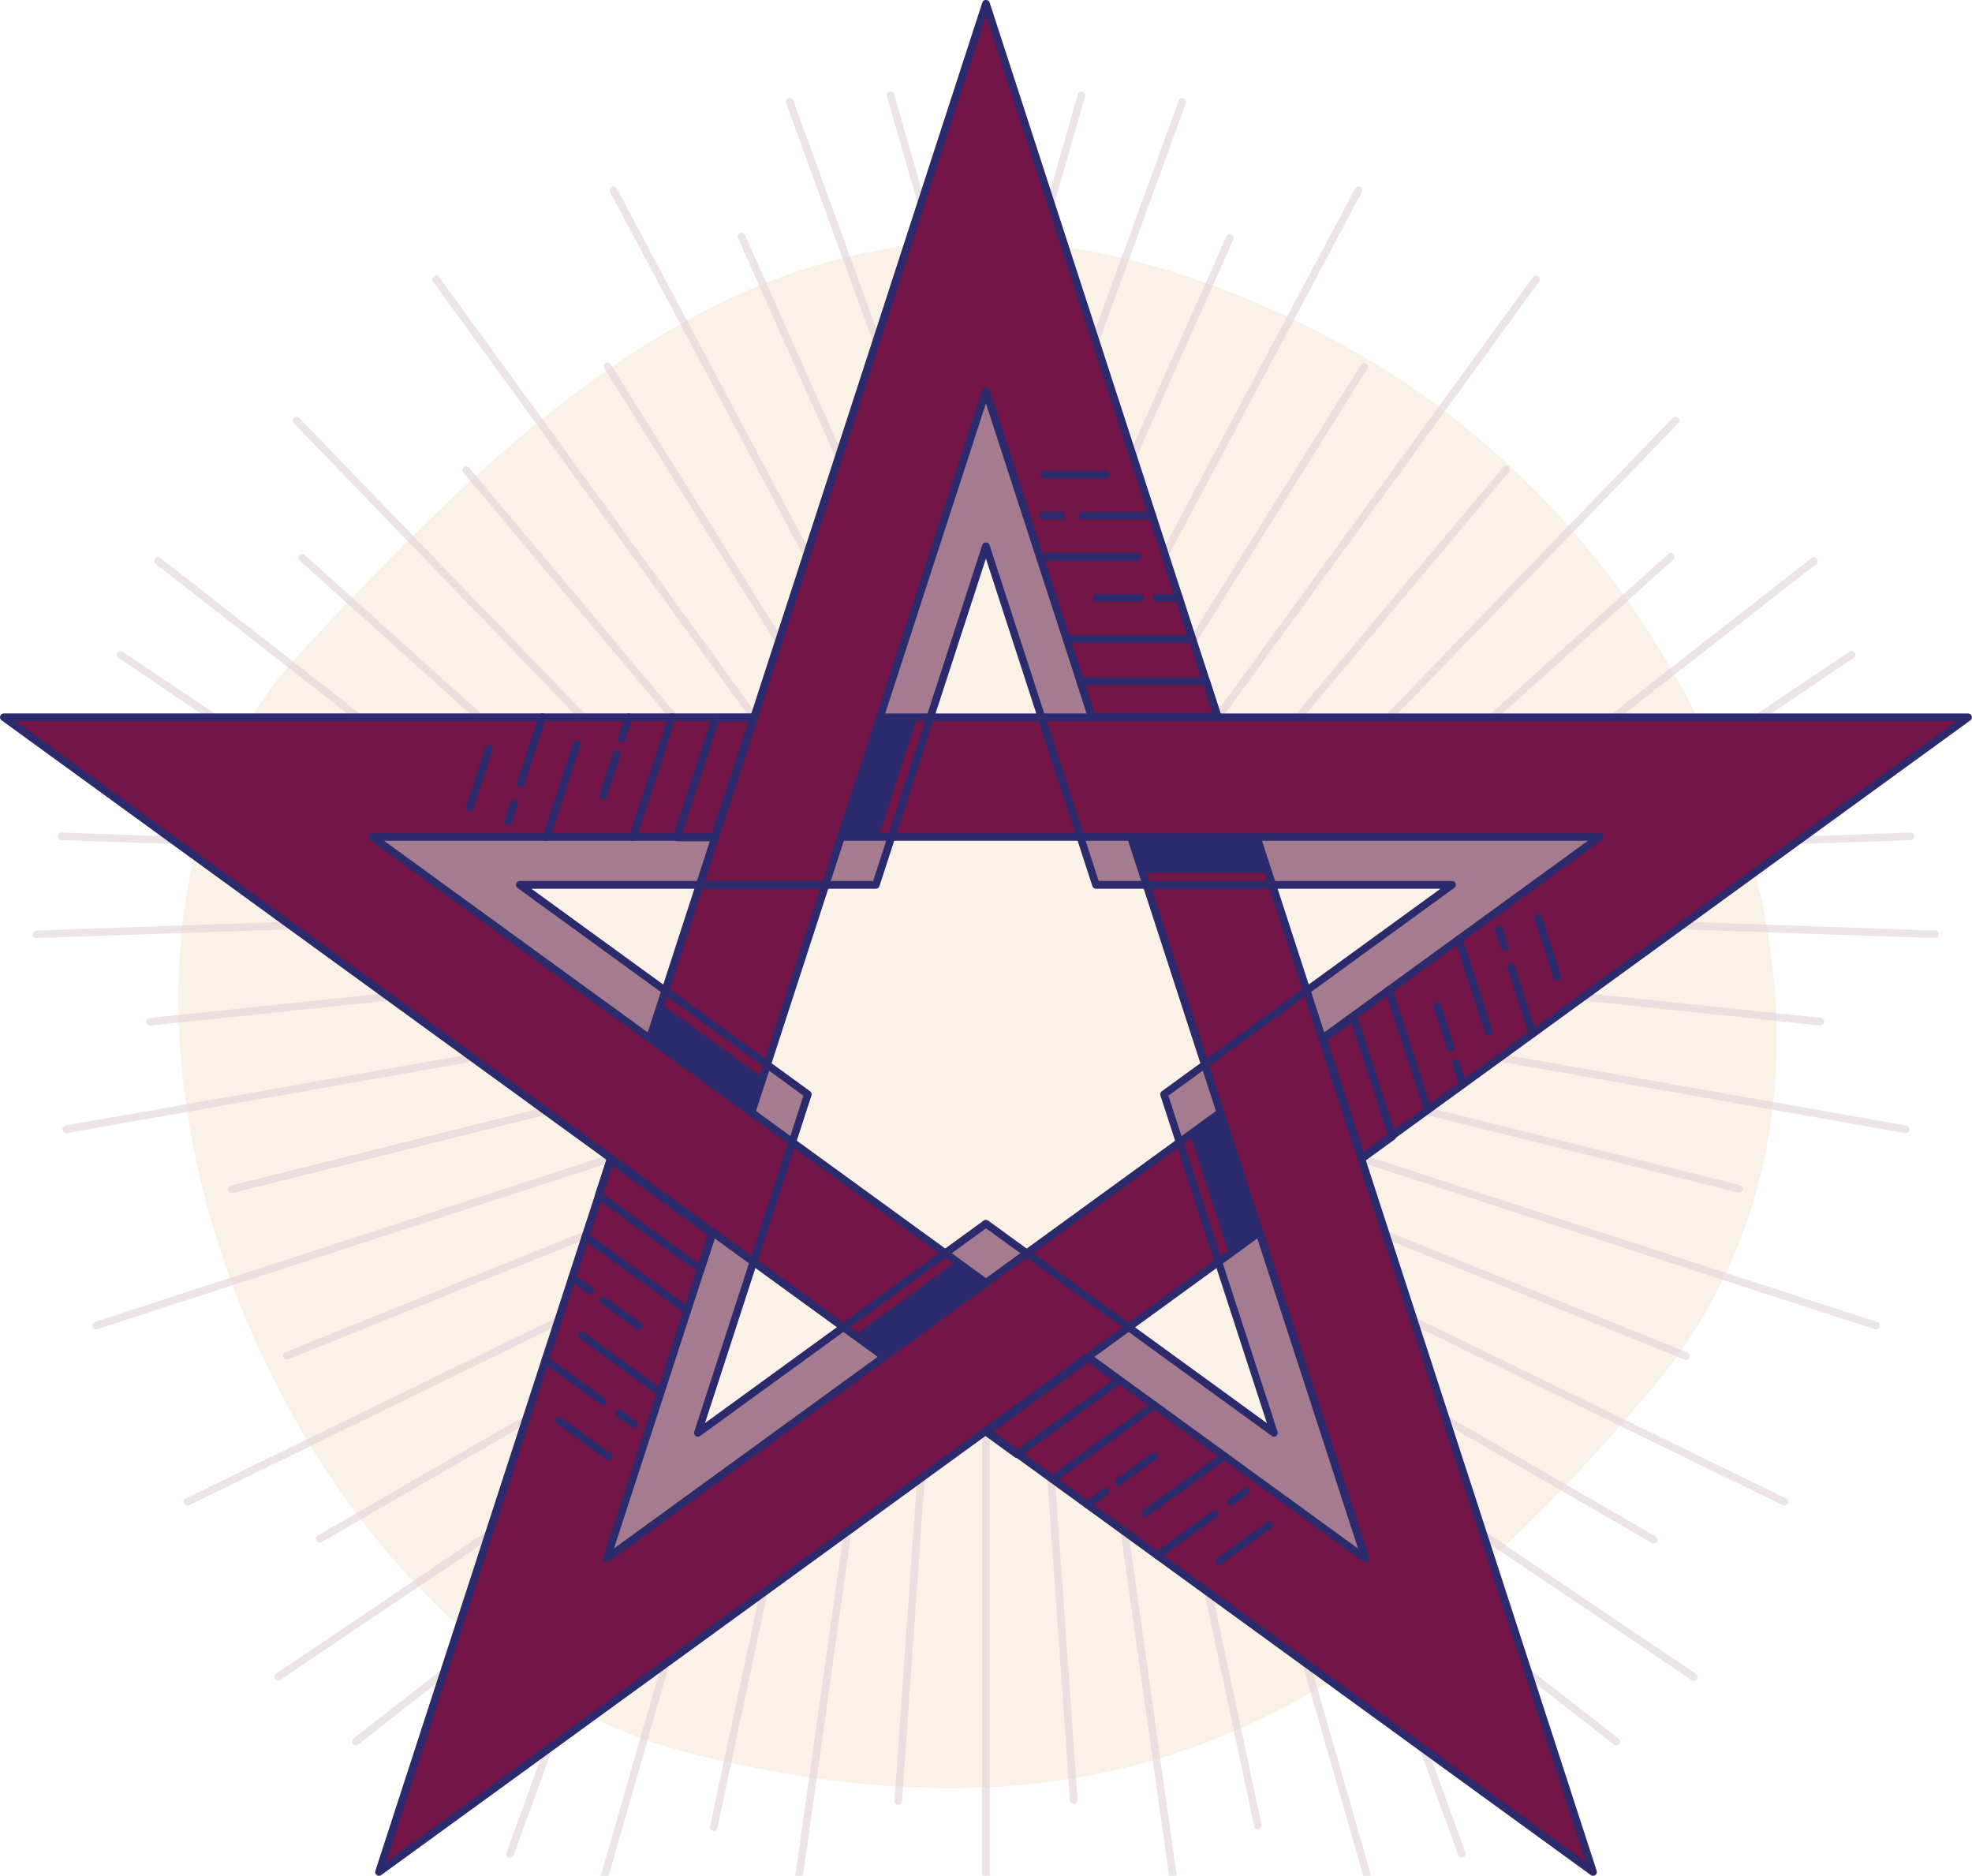 <?xml version="1.0" encoding="UTF-8"?>
<svg id="Layer_5" data-name="Layer 5" xmlns="http://www.w3.org/2000/svg" viewBox="0 0 312.11 296.85">
  <defs>
    <style>
      .cls-1 {
        fill: #2a2a6c;
      }

      .cls-2 {
        fill: #dbcad2;
      }

      .cls-3 {
        fill: #a57b8f;
      }

      .cls-4 {
        opacity: .51;
      }

      .cls-4, .cls-5 {
        fill: none;
      }

      .cls-5 {
        stroke: #dbcad2;
        stroke-linecap: round;
        stroke-linejoin: round;
        stroke-width: 1.2px;
      }

      .cls-6 {
        fill: #721445;
      }

      .cls-7 {
        fill: #fbf2e7;
      }
    </style>
  </defs>
  <path class="cls-7" d="m261.42,219.81c-45.93,54.59-87.42,73.9-152.5,57.57C43.68,261,1.78,152.78,47.4,103.47,93.08,54.09,138.82,14.54,212.58,54.63c59.1,32.13,92.15,113.71,48.84,165.18Z"/>
  <g class="cls-4">
    <g>
      <path class="cls-2" d="m192.75,114.1c-.12,0-.25-.04-.35-.12-.27-.2-.33-.57-.13-.84l50.35-69.29c.19-.27.57-.33.84-.13.27.2.33.57.13.84l-50.35,69.29c-.12.16-.3.25-.49.25Z"/>
      <path class="cls-2" d="m188.81,101.99c-.11,0-.22-.03-.32-.09-.28-.18-.37-.55-.19-.83l27.05-43.31c.18-.28.55-.37.83-.19.28.18.37.55.19.83l-27.05,43.31c-.11.18-.31.28-.51.28Z"/>
      <path class="cls-2" d="m184.37,88.34c-.1,0-.19-.02-.28-.07-.29-.16-.4-.52-.25-.81l30.64-57.62c.16-.29.52-.4.81-.25.29.16.4.52.25.81l-30.64,57.62c-.11.2-.32.32-.53.32Z"/>
      <path class="cls-2" d="m179.31,72.75c-.08,0-.16-.02-.24-.05-.3-.13-.44-.49-.31-.79l15.33-34.46c.13-.3.49-.44.79-.31.3.13.44.49.31.79l-15.33,34.46c-.1.22-.32.36-.55.36Z"/>
      <path class="cls-2" d="m173.38,54.51c-.07,0-.14-.01-.21-.04-.31-.11-.47-.46-.36-.77l13.74-37.77c.11-.31.46-.47.77-.36s.47.46.36.77l-13.74,37.77c-.09.24-.32.4-.57.4Z"/>
      <path class="cls-2" d="m166.29,32.69c-.06,0-.11,0-.17-.02-.32-.09-.5-.42-.41-.74l4.87-17c.09-.32.42-.5.74-.41.32.09.5.42.41.74l-4.87,17c-.08.26-.32.44-.58.44Z"/>
      <path class="cls-2" d="m205.49,114.1c-.14,0-.27-.05-.39-.14-.25-.21-.29-.59-.07-.85l32.91-39.22c.21-.25.59-.29.85-.07.25.21.29.59.07.85l-32.91,39.22c-.12.14-.29.21-.46.21Z"/>
      <path class="cls-2" d="m219.84,114.1c-.15,0-.3-.06-.42-.17-.24-.23-.25-.61-.01-.85l45.34-46.94c.23-.24.61-.25.85-.01.24.23.25.61.01.85l-45.34,46.94c-.12.12-.28.18-.43.18Z"/>
      <path class="cls-2" d="m236.25,114.1c-.16,0-.33-.07-.45-.2-.22-.25-.2-.63.04-.85l28.2-25.39c.25-.22.63-.2.85.04.22.25.2.63-.04.85l-28.2,25.39c-.11.1-.26.15-.4.15Z"/>
      <line class="cls-5" x1="287.1" y1="88.78" x2="255.43" y2="113.5"/>
      <line class="cls-5" x1="293.04" y1="103.62" x2="278.39" y2="113.5"/>
    </g>
    <g>
      <path class="cls-2" d="m119.36,114.1c-.19,0-.37-.09-.49-.25l-50.34-69.3c-.2-.27-.14-.64.13-.84.27-.2.65-.14.84.13l50.34,69.3c.2.27.14.64-.13.84-.11.08-.23.12-.35.12Z"/>
      <path class="cls-2" d="m106.62,114.11c-.17,0-.34-.07-.46-.21l-32.83-39.11c-.21-.25-.18-.63.07-.85.26-.21.63-.18.85.07l32.83,39.11c.21.25.18.63-.07.85-.11.09-.25.14-.39.14Z"/>
      <path class="cls-2" d="m92.27,114.11c-.16,0-.31-.06-.43-.18l-45.33-46.95c-.23-.24-.22-.62.01-.85.24-.23.62-.22.85.01l45.33,46.95c.23.24.22.62-.01.85-.12.11-.27.17-.42.17Z"/>
      <path class="cls-2" d="m75.87,114.1c-.14,0-.29-.05-.4-.15l-28.03-25.23c-.25-.22-.27-.6-.04-.85.22-.25.6-.27.85-.04l28.03,25.23c.25.22.27.6.04.85-.12.13-.28.2-.45.2Z"/>
      <path class="cls-2" d="m56.7,114.11c-.13,0-.26-.04-.37-.13l-31.68-24.74c-.26-.21-.31-.58-.1-.84s.58-.31.84-.1l31.68,24.74c.26.21.31.58.1.84-.12.15-.3.23-.47.23Z"/>
      <path class="cls-2" d="m33.76,114.11c-.12,0-.23-.03-.34-.1l-14.67-9.89c-.28-.19-.35-.56-.16-.83.19-.28.56-.35.84-.16l14.67,9.89c.28.19.35.56.16.83-.12.17-.31.27-.5.27Z"/>
      <path class="cls-2" d="m123.29,101.99c-.2,0-.4-.1-.51-.28l-27.13-43.42c-.18-.28-.09-.65.19-.83.28-.18.65-.09.83.19l27.13,43.42c.18.28.09.65-.19.83-.1.06-.21.09-.32.09Z"/>
      <path class="cls-2" d="m127.73,88.34c-.22,0-.42-.12-.53-.32l-30.63-57.62c-.16-.29-.04-.66.25-.81.29-.16.66-.04.81.25l30.63,57.62c.16.29.04.66-.25.81-.09.05-.19.07-.28.07Z"/>
      <path class="cls-2" d="m132.8,72.73c-.23,0-.45-.13-.55-.36l-15.43-34.67c-.13-.3,0-.66.31-.79.31-.13.66,0,.79.3l15.43,34.67c.13.3,0,.66-.31.79-.08.04-.16.05-.24.05Z"/>
      <path class="cls-2" d="m138.73,54.49c-.25,0-.48-.15-.57-.4l-13.73-37.76c-.11-.31.05-.66.36-.77.31-.11.66.05.77.36l13.73,37.76c.11.31-.05.66-.36.77-.07.02-.14.04-.21.04Z"/>
      <path class="cls-2" d="m145.82,32.66c-.26,0-.5-.17-.58-.44l-4.87-16.99c-.09-.32.09-.65.41-.74.32-.09.65.09.74.41l4.87,16.99c.09.32-.09.65-.41.74-.06.02-.11.02-.17.02Z"/>
    </g>
    <g>
      <path class="cls-2" d="m15.21,210.37c-.25,0-.49-.16-.57-.42-.1-.32.07-.66.39-.76l81.47-26.47c.32-.1.66.07.76.39.1.32-.07.66-.39.76l-81.47,26.47c-.06.02-.12.03-.19.03Z"/>
      <path class="cls-2" d="m45.41,215.16c-.24,0-.46-.14-.56-.38-.12-.31.02-.66.33-.78l47.34-19.14c.31-.12.66.02.78.33.12.31-.02.66-.33.78l-47.34,19.14c-.07.03-.15.04-.23.04Z"/>
      <path class="cls-2" d="m29.66,238.27c-.22,0-.44-.12-.54-.34-.15-.3-.02-.66.28-.8l58.66-28.6c.3-.14.66-.02.8.28.15.3.02.66-.28.8l-58.66,28.6c-.08.04-.17.06-.26.06Z"/>
      <path class="cls-2" d="m50.58,244.13c-.21,0-.41-.11-.52-.3-.17-.29-.07-.66.22-.82l32.66-18.87c.29-.17.66-.07.82.22.17.29.07.66-.22.82l-32.66,18.87c-.09.06-.2.08-.3.08Z"/>
      <path class="cls-2" d="m44,265.98c-.19,0-.38-.09-.5-.26-.19-.28-.11-.65.16-.84l33.32-22.48c.28-.19.65-.11.83.16.19.28.11.65-.16.84l-33.32,22.48c-.1.07-.22.1-.34.1Z"/>
      <path class="cls-2" d="m56.3,276.21c-.18,0-.36-.08-.47-.23-.2-.26-.16-.64.1-.84l13.93-10.89c.26-.21.64-.16.84.1.2.26.16.64-.1.84l-13.93,10.89c-.11.09-.24.13-.37.13Z"/>
      <path class="cls-2" d="m36.69,188.8c-.27,0-.52-.18-.58-.46-.08-.32.12-.65.44-.73l49.68-12.38c.32-.08.65.12.73.44.08.32-.12.65-.44.73l-49.68,12.38s-.1.02-.15.02Z"/>
      <path class="cls-2" d="m10.5,179.31c-.29,0-.54-.21-.59-.5-.06-.33.16-.64.49-.7l64.27-11.32c.33-.06.64.16.7.49.06.33-.16.64-.49.7l-64.27,11.32s-.07,0-.1,0Z"/>
      <path class="cls-2" d="m23.74,162.3c-.3,0-.56-.23-.6-.54-.03-.33.21-.63.54-.66l37.74-3.96c.34-.03.63.21.66.54.03.33-.21.63-.54.66l-37.74,3.96s-.04,0-.06,0Z"/>
      <path class="cls-2" d="m5.81,148.45c-.32,0-.59-.26-.6-.58-.01-.33.25-.61.58-.62l40.15-1.39c.33-.02.61.25.62.58.01.33-.25.61-.58.62l-40.15,1.39h-.02Z"/>
      <line class="cls-5" x1="9.74" y1="132.35" x2="27.4" y2="132.97"/>
    </g>
    <g>
      <path class="cls-2" d="m156.05,312.7h0c-.33,0-.6-.27-.6-.6v-85.66c0-.33.27-.6.61-.6h0c.33,0,.6.27.6.6v85.66c0,.33-.27.6-.61.6Z"/>
      <path class="cls-2" d="m169.94,285.46c-.31,0-.58-.24-.6-.56l-3.58-50.94c-.02-.33.23-.62.56-.64.33-.02.62.23.64.56l3.58,50.94c.02.33-.23.62-.56.64-.01,0-.03,0-.04,0Z"/>
      <path class="cls-2" d="m187.05,307.59c-.29,0-.55-.22-.59-.52l-9.08-64.63c-.05-.33.18-.63.51-.68.32-.04.63.18.68.51l9.08,64.63c.05.33-.18.63-.51.68-.03,0-.06,0-.08,0Z"/>
      <path class="cls-2" d="m199.09,289.5c-.28,0-.53-.19-.59-.48l-7.85-36.89c-.07-.33.14-.64.46-.71.32-.07.64.14.71.46l7.85,36.89c.07.33-.14.64-.46.71-.04,0-.08.01-.13.01Z"/>
      <path class="cls-2" d="m217.84,302.51c-.26,0-.5-.17-.58-.44l-11.08-38.64c-.09-.32.09-.65.41-.74.32-.09.65.09.74.41l11.08,38.64c.09.32-.09.65-.41.74-.06.02-.11.02-.17.02Z"/>
      <path class="cls-2" d="m231.37,293.97c-.25,0-.48-.15-.57-.4l-6.05-16.62c-.11-.31.05-.66.36-.77.31-.11.66.05.77.36l6.05,16.62c.11.31-.05.66-.36.77-.07.02-.14.04-.21.04Z"/>
      <path class="cls-2" d="m142.17,285.61s-.03,0-.04,0c-.33-.02-.58-.31-.56-.64l3.58-51.07c.02-.33.31-.59.64-.56.33.02.58.31.56.64l-3.58,51.07c-.02.32-.29.56-.6.56Z"/>
      <path class="cls-2" d="m125.05,307.59s-.06,0-.08,0c-.33-.05-.56-.35-.51-.68l9.09-64.62c.05-.33.35-.56.68-.51.33.05.56.35.51.68l-9.09,64.62c-.04.3-.3.52-.59.52Z"/>
      <path class="cls-2" d="m112.97,289.73s-.08,0-.13-.01c-.33-.07-.53-.39-.46-.71l7.9-37.12c.07-.33.39-.53.71-.46.33.07.53.39.46.71l-7.9,37.12c-.06.28-.31.48-.59.48Z"/>
      <path class="cls-2" d="m94.26,302.51c-.06,0-.11,0-.17-.02-.32-.09-.5-.42-.41-.74l11.08-38.62c.09-.32.42-.5.74-.41.32.09.5.42.41.74l-11.08,38.62c-.08.26-.32.44-.58.44Z"/>
      <path class="cls-2" d="m80.73,293.99c-.07,0-.14-.01-.21-.04-.31-.11-.47-.46-.36-.77l6.04-16.6c.11-.31.46-.47.77-.36.31.11.47.46.36.77l-6.04,16.6c-.09.24-.32.4-.57.4Z"/>
    </g>
    <g>
      <path class="cls-2" d="m296.89,210.38c-.06,0-.12,0-.19-.03l-81.46-26.47c-.32-.1-.49-.44-.39-.76.1-.32.44-.49.76-.39l81.46,26.47c.32.1.49.44.39.76-.08.25-.32.42-.57.42Z"/>
      <path class="cls-2" d="m275.28,188.75s-.1,0-.15-.02l-49.55-12.34c-.32-.08-.52-.41-.44-.73.08-.32.41-.52.73-.44l49.55,12.34c.32.08.52.41.44.73-.07.27-.31.46-.58.46Z"/>
      <path class="cls-2" d="m301.61,179.31s-.07,0-.1,0l-64.27-11.34c-.33-.06-.55-.37-.49-.7.06-.33.37-.54.7-.49l64.27,11.34c.33.06.55.37.49.7-.05.29-.31.5-.59.5Z"/>
      <path class="cls-2" d="m288.12,162.28s-.04,0-.06,0l-37.51-3.94c-.33-.04-.57-.33-.54-.66.03-.33.32-.57.66-.54l37.51,3.94c.33.04.57.33.54.66-.03.31-.29.54-.6.54Z"/>
      <line class="cls-5" x1="306.29" y1="147.86" x2="266.12" y2="146.46"/>
      <line class="cls-5" x1="302.35" y1="132.36" x2="284.68" y2="132.98"/>
      <path class="cls-2" d="m266.84,215.2c-.08,0-.15-.01-.23-.04l-47.47-19.18c-.31-.12-.46-.47-.33-.78.12-.31.47-.46.78-.33l47.47,19.18c.31.12.46.47.33.78-.09.23-.32.38-.56.38Z"/>
      <path class="cls-2" d="m282.45,238.28c-.09,0-.18-.02-.26-.06l-58.65-28.61c-.3-.15-.42-.51-.28-.8.15-.3.5-.42.8-.28l58.65,28.61c.3.15.42.51.28.8-.1.21-.32.34-.54.34Z"/>
      <path class="cls-2" d="m261.74,244.25c-.1,0-.21-.03-.3-.08l-32.86-18.98c-.29-.17-.39-.53-.22-.82.17-.29.53-.39.82-.22l32.86,18.98c.29.17.39.53.22.82-.11.19-.31.3-.52.3Z"/>
      <path class="cls-2" d="m268.1,266c-.12,0-.23-.03-.34-.1l-33.3-22.48c-.28-.19-.35-.56-.16-.84.19-.27.56-.35.83-.16l33.3,22.48c.28.19.35.56.16.84-.12.17-.31.26-.5.26Z"/>
      <path class="cls-2" d="m255.82,276.23c-.13,0-.26-.04-.37-.13l-13.92-10.88c-.26-.2-.31-.58-.1-.84.21-.26.58-.31.84-.1l13.92,10.88c.26.2.31.58.1.84-.12.15-.3.23-.47.23Z"/>
    </g>
  </g>
  <g>
    <path class="cls-3" d="m216.08,246.62l-60.02-43.61-60.02,43.61,22.93-70.56-60.02-43.61h74.19l22.93-70.56,22.93,70.56h74.19l-60.02,43.61,22.93,70.56Zm-14.42-19.85l-17.42-53.61,45.6-33.13h-56.37l-17.42-53.61-17.42,53.61h-56.37l45.6,33.13-17.42,53.61,45.6-33.13,45.6,33.13Z"/>
    <path class="cls-6" d="m311.51,113.49h-118.77L156.04.56l-36.7,112.93H.6l96.08,69.81-36.7,112.95,96.08-69.81,96.06,69.81-36.7-112.95,96.08-69.81Zm-58.34,18.95l-43.9,31.9-10.37-31.9h54.27Zm-97.12-70.55l16.77,51.59h-33.53l16.76-51.59Zm-97.1,70.55h54.27l-10.37,31.9-43.9-31.9Zm37.09,114.18l16.77-51.61,27.12,19.71-43.9,31.9Zm22.92-70.57l14.18-43.61h45.83l14.18,43.61-37.07,26.95-37.11-26.95Zm97.12,70.57l-43.9-31.9,27.12-19.71,16.77,51.61Z"/>
    <g>
      <path class="cls-1" d="m201.66,227.38c-.12,0-.25-.04-.35-.12l-45.25-32.88-45.25,32.87c-.21.15-.5.15-.71,0-.21-.15-.3-.42-.22-.67l17.28-53.19-45.25-32.88c-.21-.15-.3-.42-.22-.67.08-.25.31-.42.57-.42h55.93l17.28-53.19c.16-.5.98-.5,1.14,0l17.28,53.19h55.93c.26,0,.49.17.57.42.08.25,0,.52-.22.67l-45.25,32.88,17.28,53.19c.08.25,0,.52-.22.67-.11.08-.23.12-.35.12Zm-45.6-34.33c.12,0,.25.04.35.12l44.1,32.04-16.85-51.85c-.08-.25,0-.52.22-.67l44.1-32.04h-54.52c-.26,0-.49-.17-.57-.42l-16.85-51.84-16.85,51.84c-.08.25-.31.42-.57.42h-54.51l44.1,32.04c.21.15.3.42.22.67l-16.85,51.84,44.1-32.04c.11-.08.23-.12.35-.12Z"/>
      <g>
        <path class="cls-1" d="m139.93,215.33c-.12,0-.25-.04-.35-.12L.25,113.99c-.21-.15-.3-.42-.22-.67.08-.25.31-.42.57-.42h118.76c.33,0,.6.27.6.6s-.27.6-.6.6H2.45l137.83,100.14c.27.2.33.57.13.84-.12.16-.3.25-.49.25Z"/>
        <path class="cls-1" d="m252.13,296.85c-.12,0-.25-.04-.35-.12l-96.08-69.8c-.27-.2-.33-.57-.13-.84.19-.27.57-.33.84-.13l94.58,68.71-52.65-162.03c-.1-.32.07-.66.39-.76.32-.1.66.07.76.39l53.22,163.79c.08.25,0,.52-.22.67-.11.08-.23.12-.35.12Z"/>
        <path class="cls-1" d="m102.84,164.95c-.06,0-.12,0-.19-.03-.32-.1-.49-.44-.39-.76L155.48.37c.16-.5.98-.5,1.14,0l36.7,112.94c.1.32-.07.66-.39.76-.32.1-.66-.07-.76-.39L156.06,2.5l-52.65,162.03c-.08.25-.32.42-.57.42Z"/>
        <path class="cls-1" d="m59.98,296.85c-.12,0-.25-.04-.35-.12-.21-.15-.3-.42-.22-.67l36.7-112.94c.1-.32.44-.49.76-.39.32.1.49.44.39.76l-36.13,111.18,137.83-100.14c.27-.2.65-.14.84.13s.14.64-.13.84l-139.33,101.23c-.11.08-.23.12-.35.12Z"/>
        <path class="cls-1" d="m215.43,183.91c-.19,0-.37-.09-.49-.25-.2-.27-.14-.64.13-.84l94.58-68.71h-170.11c-.33,0-.6-.27-.6-.6s.27-.6.6-.6h171.96c.26,0,.49.17.57.42.08.25,0,.52-.22.67l-96.08,69.8c-.11.08-.23.12-.35.12Z"/>
        <path class="cls-1" d="m209.28,164.95c-.19,0-.37-.09-.49-.25-.2-.27-.14-.64.13-.84l42.4-30.81h-118.19c-.33,0-.6-.27-.6-.6s.27-.6.6-.6h120.04c.26,0,.49.17.57.42.08.25,0,.52-.22.67l-43.9,31.89c-.11.08-.23.12-.35.12Z"/>
        <path class="cls-1" d="m96.03,247.23c-.12,0-.25-.04-.35-.12-.21-.15-.3-.42-.22-.67l16.77-51.61c.1-.32.44-.49.76-.39.32.1.49.44.39.76l-16.2,49.84,95.62-69.47c.27-.2.64-.14.84.13.2.27.14.64-.13.84l-97.12,70.56c-.11.08-.23.12-.35.12Z"/>
        <path class="cls-1" d="m118.96,176.67c-.06,0-.12,0-.19-.03-.32-.1-.49-.44-.39-.76l37.1-114.17c.16-.5.98-.5,1.14,0l16.77,51.6c.1.32-.07.66-.39.76-.32.1-.66-.07-.76-.39l-16.2-49.84-36.52,112.41c-.08.25-.32.42-.57.42Z"/>
        <path class="cls-1" d="m216.08,247.23c-.12,0-.25-.04-.35-.12l-43.9-31.89c-.27-.2-.33-.57-.13-.84.19-.27.57-.33.84-.13l42.4,30.81-36.52-112.41c-.1-.32.07-.66.39-.76.32-.1.66.07.76.39l37.1,114.17c.08.25,0,.52-.22.67-.11.08-.23.12-.35.12Z"/>
        <path class="cls-1" d="m156.05,203.62c-.12,0-.25-.04-.35-.12l-97.12-70.56c-.21-.15-.3-.42-.22-.67.08-.25.31-.42.57-.42h54.26c.33,0,.6.27.6.6s-.27.6-.6.6h-52.41l95.62,69.47c.27.2.33.57.13.84-.12.16-.3.25-.49.25Z"/>
      </g>
      <g>
        <g>
          <polygon class="cls-1" points="180.83 138.14 200.75 138.14 199.31 132.46 178.96 132.46 180.83 138.14"/>
          <path class="cls-1" d="m192.74,114.09h-19.92c-.26,0-.49-.17-.57-.42l-1.84-5.67c-.06-.18-.03-.38.09-.54.11-.16.29-.25.49-.25h19.92c.26,0,.49.17.57.42l1.84,5.67c.06.18.03.38-.09.54-.11.16-.29.25-.49.25Zm-19.48-1.2h18.66l-1.45-4.47h-18.66l1.45,4.47Z"/>
        </g>
        <g>
          <polygon class="cls-1" points="139.01 132.53 145.16 113.58 139.31 113.19 133.02 132.55 139.01 132.53"/>
          <path class="cls-1" d="m113.09,133.13h-5.97c-.19,0-.37-.09-.49-.25-.11-.16-.15-.36-.09-.54l6.16-18.95c.08-.25.31-.42.57-.42h5.97c.19,0,.37.09.49.25.11.16.15.36.09.54l-6.16,18.95c-.08.25-.31.42-.57.42Zm-5.14-1.2h4.7l5.77-17.74h-4.7l-5.77,17.74Z"/>
        </g>
        <g>
          <polygon class="cls-1" points="120.75 170.57 104.63 158.86 102.45 164.3 118.92 176.27 120.75 170.57"/>
          <path class="cls-1" d="m110.89,201.5c-.13,0-.25-.04-.35-.12l-16.12-11.71c-.21-.15-.3-.42-.22-.67l1.84-5.67c.06-.18.2-.33.39-.39.18-.06.38-.03.54.09l16.12,11.71c.21.15.3.42.22.67l-1.84,5.67c-.06.18-.2.33-.39.39-.06.02-.12.03-.19.03Zm-15.41-12.54l15.09,10.97,1.45-4.47-15.09-10.97-1.45,4.47Z"/>
        </g>
        <g>
          <polygon class="cls-1" points="151.28 199.69 135.16 211.4 139.67 215.15 156.13 203.19 151.28 199.69"/>
          <path class="cls-1" d="m160.96,230.74c-.12,0-.25-.04-.35-.12l-4.83-3.51c-.16-.11-.25-.29-.25-.49s.09-.37.25-.49l16.12-11.71c.21-.15.5-.15.71,0l4.83,3.51c.16.11.25.29.25.49s-.09.37-.25.49l-16.12,11.71c-.11.08-.23.12-.35.12Zm-3.8-4.11l3.8,2.76,15.09-10.97-3.8-2.76-15.09,10.97Z"/>
        </g>
        <g>
          <polygon class="cls-1" points="188.41 179.65 194.57 198.6 199.53 195.47 193.24 176.12 188.41 179.65"/>
          <path class="cls-1" d="m215.54,183.96c-.06,0-.12,0-.19-.03-.18-.06-.33-.2-.39-.39l-6.16-18.95c-.08-.25,0-.52.22-.67l4.83-3.51c.16-.11.36-.14.54-.09.18.06.33.2.39.39l6.16,18.95c.08.25,0,.52-.22.67l-4.83,3.51c-.1.08-.23.12-.35.12Zm-5.45-19.32l5.77,17.74,3.8-2.76-5.77-17.74-3.8,2.76Z"/>
        </g>
      </g>
      <g>
        <g>
          <path class="cls-1" d="m108.78,208c-.12,0-.25-.04-.35-.12l-16.12-11.71c-.27-.2-.33-.57-.13-.84.19-.27.57-.33.84-.13l16.12,11.71c.27.2.33.57.13.84-.12.16-.3.25-.49.25Z"/>
          <path class="cls-1" d="m101.05,210.43c-.12,0-.25-.04-.35-.12l-5.52-4.01c-.27-.2-.33-.57-.13-.84.19-.27.57-.33.84-.13l5.52,4.01c.27.2.33.57.13.84-.12.16-.3.25-.49.25Z"/>
          <path class="cls-1" d="m93.42,204.88c-.12,0-.25-.04-.35-.12l-2.88-2.09c-.27-.2-.33-.57-.13-.84.19-.27.57-.33.84-.13l2.88,2.09c.27.2.33.57.13.84-.12.16-.3.25-.49.25Z"/>
          <path class="cls-1" d="m104.55,221.01c-.12,0-.25-.04-.35-.12l-12.48-9.07c-.27-.2-.33-.57-.13-.84.19-.27.57-.33.84-.13l12.48,9.07c.27.2.33.57.13.84-.12.16-.3.25-.49.25Z"/>
          <path class="cls-1" d="m100.33,225.98c-.12,0-.25-.04-.35-.12l-2.34-1.7c-.27-.2-.33-.57-.13-.84.19-.27.57-.33.84-.13l2.34,1.7c.27.2.33.57.13.84-.12.16-.3.25-.49.25Z"/>
          <path class="cls-1" d="m95.29,222.32c-.12,0-.25-.04-.35-.12l-8.97-6.52c-.27-.2-.33-.57-.13-.84.2-.27.57-.33.84-.13l8.97,6.52c.27.2.33.57.13.84-.12.16-.3.25-.49.25Z"/>
          <path class="cls-1" d="m96.35,231.13c-.12,0-.25-.04-.35-.12l-7.88-5.72c-.27-.2-.33-.57-.13-.84.19-.27.57-.33.84-.13l7.88,5.72c.27.2.33.57.13.84-.12.16-.3.25-.49.25Z"/>
        </g>
        <g>
          <path class="cls-1" d="m166.59,234.7c-.19,0-.37-.09-.49-.25-.2-.27-.14-.64.13-.84l16.12-11.71c.27-.2.64-.14.84.13.2.27.14.64-.13.84l-16.12,11.71c-.11.08-.23.12-.35.12Z"/>
          <path class="cls-1" d="m177.1,235.09c-.19,0-.37-.09-.49-.25-.2-.27-.14-.64.13-.84l5.52-4.01c.27-.2.65-.14.84.13.2.27.14.64-.13.84l-5.52,4.01c-.11.08-.23.12-.35.12Z"/>
          <path class="cls-1" d="m172.12,238.72c-.19,0-.37-.09-.49-.25-.2-.27-.14-.64.13-.84l2.88-2.09c.27-.2.65-.14.84.13s.14.64-.13.84l-2.88,2.09c-.11.08-.23.12-.35.12Z"/>
          <path class="cls-1" d="m181.3,240.08c-.19,0-.37-.09-.49-.25-.2-.27-.14-.64.13-.84l12.48-9.07c.27-.2.65-.14.84.13s.14.64-.13.84l-12.48,9.07c-.11.08-.23.12-.35.12Z"/>
          <path class="cls-1" d="m194.86,238.28c-.19,0-.37-.09-.49-.25-.2-.27-.14-.64.13-.84l2.34-1.7c.27-.2.65-.14.84.13s.14.64-.13.84l-2.34,1.7c-.11.08-.23.12-.35.12Z"/>
          <path class="cls-1" d="m183.18,246.76c-.19,0-.37-.09-.49-.25-.2-.27-.14-.64.13-.84l8.97-6.52c.27-.2.65-.14.84.13.2.27.14.64-.13.84l-8.97,6.52c-.11.08-.23.12-.35.12Z"/>
          <path class="cls-1" d="m192.98,247.68c-.19,0-.37-.09-.49-.25-.2-.27-.14-.64.13-.84l7.88-5.72c.27-.2.64-.14.84.13.2.27.14.64-.13.84l-7.88,5.72c-.11.08-.23.12-.35.12Z"/>
        </g>
        <g>
          <path class="cls-1" d="m225.96,176.25c-.25,0-.49-.16-.57-.42l-6.16-18.96c-.1-.32.07-.66.39-.76.32-.1.66.07.76.39l6.16,18.96c.1.32-.07.66-.39.76-.06.02-.12.03-.19.03Z"/>
          <path class="cls-1" d="m229.59,166.37c-.25,0-.49-.16-.57-.42l-2.11-6.49c-.1-.32.07-.66.39-.76.32-.1.66.07.76.39l2.11,6.49c.1.32-.07.66-.39.76-.06.02-.12.03-.19.03Z"/>
          <path class="cls-1" d="m231.5,172.23c-.25,0-.49-.16-.57-.42l-1.1-3.38c-.1-.32.07-.66.39-.76.32-.1.66.07.76.39l1.1,3.38c.1.32-.07.66-.39.76-.06.02-.12.03-.19.03Z"/>
          <path class="cls-1" d="m235.63,163.92c-.25,0-.49-.16-.57-.42l-4.77-14.67c-.1-.32.07-.66.39-.76.32-.1.66.07.76.39l4.77,14.67c.1.32-.07.66-.39.76-.06.02-.12.03-.19.03Z"/>
          <path class="cls-1" d="m238.1,150.47c-.25,0-.49-.16-.57-.42l-.89-2.75c-.1-.32.07-.66.39-.76.32-.1.66.07.76.39l.89,2.75c.1.32-.07.66-.39.76-.06.02-.12.03-.19.03Z"/>
          <path class="cls-1" d="m242.56,164.19c-.25,0-.49-.16-.57-.42l-3.43-10.54c-.1-.32.07-.66.39-.76.32-.1.66.07.76.39l3.43,10.54c.1.32-.07.66-.39.76-.06.02-.12.03-.19.03Z"/>
          <path class="cls-1" d="m246.46,155.16c-.25,0-.49-.16-.57-.42l-3.01-9.26c-.1-.32.07-.66.39-.76.32-.1.66.07.76.39l3.01,9.26c.1.32-.07.66-.39.76-.06.02-.12.03-.19.03Z"/>
        </g>
        <g>
          <path class="cls-1" d="m188.73,101.72h-19.93c-.33,0-.6-.27-.6-.6s.27-.6.6-.6h19.93c.33,0,.6.27.6.6s-.27.6-.6.6Z"/>
          <path class="cls-1" d="m180.45,95.22h-6.83c-.33,0-.6-.27-.6-.6s.27-.6.6-.6h6.83c.33,0,.6.27.6.6s-.27.6-.6.6Z"/>
          <path class="cls-1" d="m186.62,95.22h-3.56c-.33,0-.6-.27-.6-.6s.27-.6.6-.6h3.56c.33,0,.6.27.6.6s-.27.6-.6.6Z"/>
          <path class="cls-1" d="m179.99,88.71h-15.42c-.33,0-.6-.27-.6-.6s.27-.6.6-.6h15.42c.33,0,.6.27.6.6s-.27.6-.6.6Z"/>
          <path class="cls-1" d="m167.96,82.21h-2.89c-.33,0-.6-.27-.6-.6s.27-.6.6-.6h2.89c.33,0,.6.27.6.6s-.27.6-.6.6Z"/>
          <path class="cls-1" d="m182.39,82.21h-11.09c-.33,0-.6-.27-.6-.6s.27-.6.6-.6h11.09c.33,0,.6.27.6.6s-.27.6-.6.6Z"/>
          <path class="cls-1" d="m175,75.71h-9.74c-.33,0-.6-.27-.6-.6s.27-.6.6-.6h9.74c.33,0,.6.27.6.6s-.27.6-.6.6Z"/>
        </g>
        <g>
          <path class="cls-1" d="m100.18,133.06c-.06,0-.12,0-.19-.03-.32-.1-.49-.44-.39-.76l6.16-18.95c.1-.32.44-.49.76-.39.32.1.49.44.39.76l-6.16,18.95c-.08.25-.32.42-.57.42Z"/>
          <path class="cls-1" d="m95.49,126.46c-.06,0-.12,0-.19-.03-.32-.1-.49-.44-.39-.76l2.11-6.49c.1-.32.44-.49.76-.39.32.1.49.44.39.76l-2.11,6.49c-.08.25-.32.42-.57.42Z"/>
          <path class="cls-1" d="m98.4,117.49c-.06,0-.12,0-.19-.03-.32-.1-.49-.44-.39-.76l1.1-3.38c.1-.32.44-.49.76-.39.32.1.49.44.39.76l-1.1,3.38c-.08.25-.32.42-.57.42Z"/>
          <path class="cls-1" d="m86.5,133.06c-.06,0-.12,0-.19-.03-.32-.1-.49-.44-.39-.76l4.77-14.67c.1-.32.44-.49.76-.39.32.1.49.44.39.76l-4.77,14.67c-.08.25-.32.42-.57.42Z"/>
          <path class="cls-1" d="m80.47,130.58c-.06,0-.12,0-.19-.03-.32-.1-.49-.44-.39-.76l.89-2.75c.1-.32.44-.49.76-.39.32.1.49.44.39.76l-.89,2.75c-.08.25-.32.42-.57.42Z"/>
          <path class="cls-1" d="m82.4,124.65c-.06,0-.12,0-.19-.03-.32-.1-.49-.44-.39-.76l3.43-10.55c.1-.32.44-.49.76-.39.32.1.49.44.39.76l-3.43,10.55c-.08.25-.32.42-.57.42Z"/>
          <path class="cls-1" d="m74.35,128.38c-.06,0-.12,0-.19-.03-.32-.1-.49-.44-.39-.76l3.01-9.26c.1-.32.44-.49.76-.39.32.1.49.44.39.76l-3.01,9.26c-.08.25-.32.42-.57.42Z"/>
        </g>
      </g>
    </g>
  </g>
</svg>